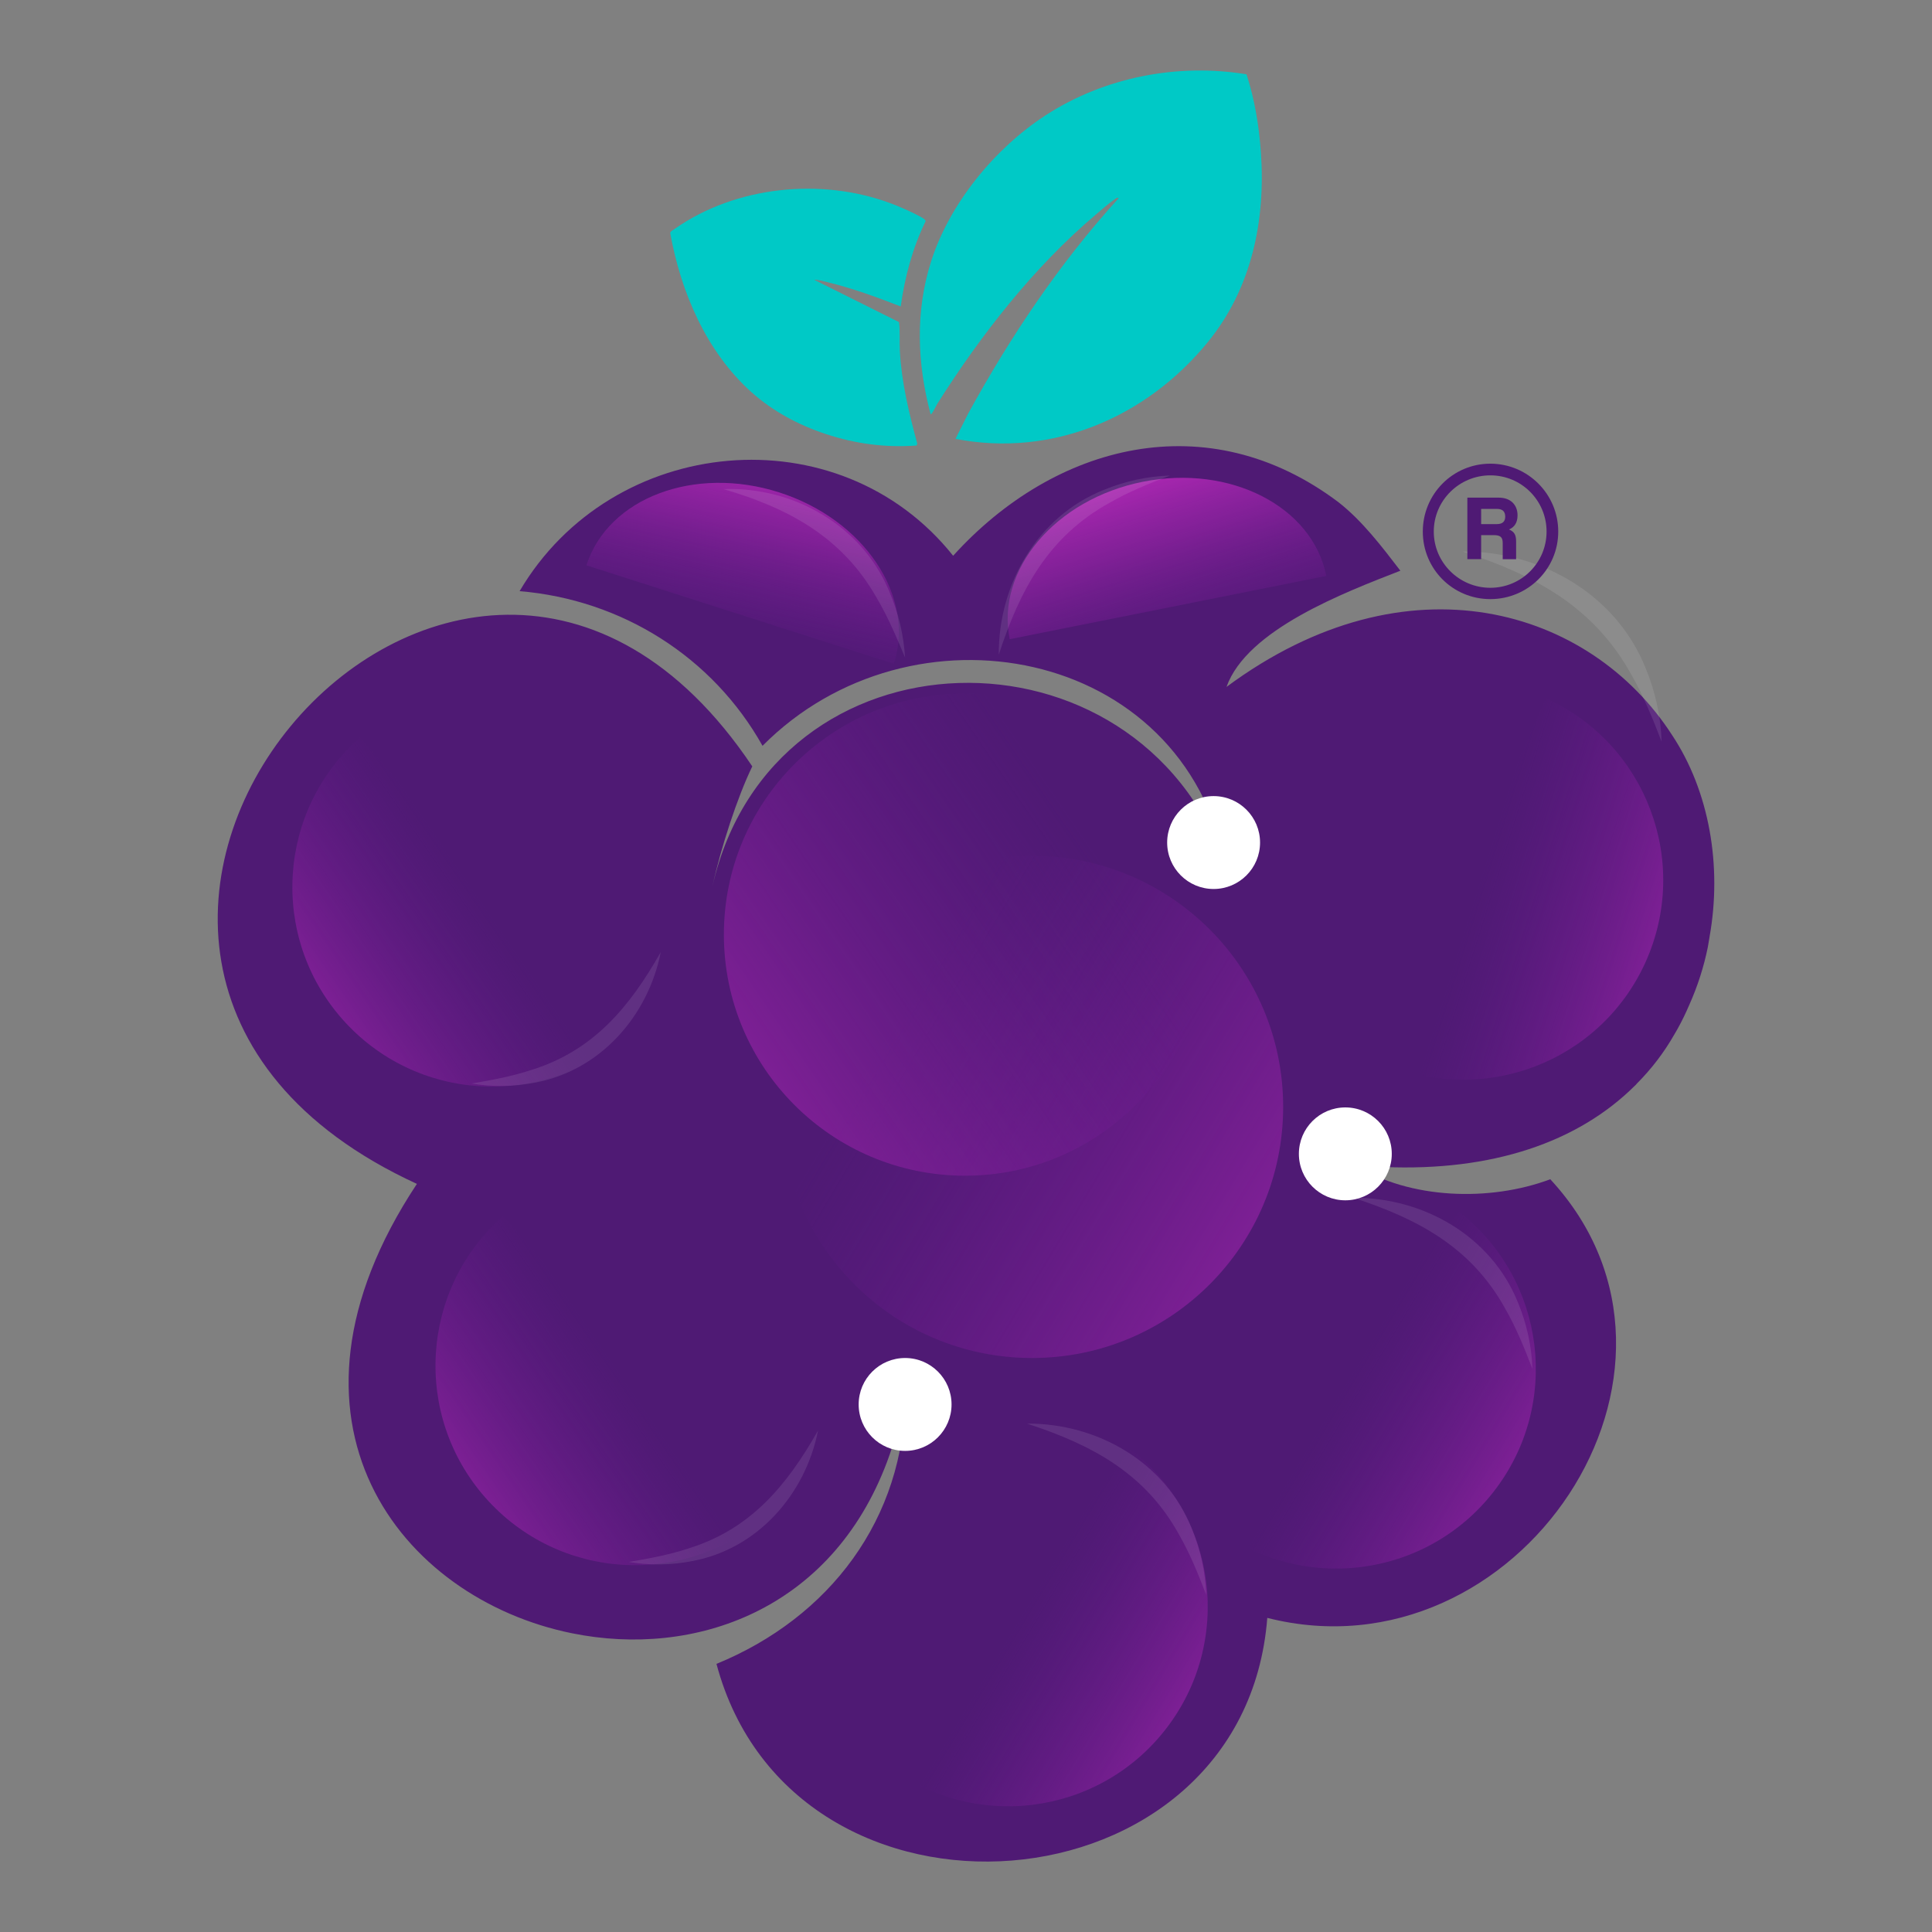 <?xml version="1.0" encoding="UTF-8"?>
<svg id="Layer_1" data-name="Layer 1" xmlns="http://www.w3.org/2000/svg" xmlns:xlink="http://www.w3.org/1999/xlink" viewBox="0 0 500 500">
  <rect x="0" y="0" width="500" height="500" fill="#808080" stroke="none"/>
  <defs>
    <style>
      .cls-1 {
        fill: url(#linear-gradient-8);
      }

      .cls-2 {
        fill: url(#linear-gradient-7);
      }

      .cls-3 {
        fill: url(#linear-gradient-5);
      }

      .cls-4 {
        fill: url(#linear-gradient-6);
      }

      .cls-5 {
        fill: url(#linear-gradient-9);
      }

      .cls-6 {
        fill: url(#linear-gradient-4);
      }

      .cls-7 {
        fill: url(#linear-gradient-3);
      }

      .cls-8 {
        fill: url(#linear-gradient-2);
      }

      .cls-9 {
        fill: #00c9c6;
      }

      .cls-10 {
        fill: url(#linear-gradient);
      }

      .cls-11 {
        fill: #fff;
      }

      .cls-12 {
        opacity: .1;
      }

      .cls-13 {
        fill: #4f1a74;
      }
    </style>
    <linearGradient id="linear-gradient" x1="167.38" y1="198.64" x2="517.89" y2="423.52" gradientTransform="translate(-20.77 24.3) rotate(-1.74)" gradientUnits="userSpaceOnUse">
      <stop offset=".22" stop-color="#65198d" stop-opacity="0"/>
      <stop offset=".33" stop-color="#7b1d98" stop-opacity=".29"/>
      <stop offset=".49" stop-color="#9923a8" stop-opacity=".67"/>
      <stop offset=".61" stop-color="#ab27b2" stop-opacity=".91"/>
      <stop offset=".67" stop-color="#b329b6"/>
    </linearGradient>
    <linearGradient id="linear-gradient-2" x1="7825.37" y1="156.4" x2="8161.99" y2="372.37" gradientTransform="translate(8172.59 -224.17) rotate(178.26) scale(1 -1)" xlink:href="#linear-gradient"/>
    <linearGradient id="linear-gradient-3" x1="323.78" y1="319.12" x2="479.98" y2="419.34" gradientTransform="translate(-19.17 26.37) rotate(-1.74)" xlink:href="#linear-gradient"/>
    <linearGradient id="linear-gradient-4" x1="237.04" y1="378.04" x2="393.24" y2="478.26" gradientTransform="translate(-19.17 26.37) rotate(-1.74)" xlink:href="#linear-gradient"/>
    <linearGradient id="linear-gradient-5" x1="527.58" y1="-800.77" x2="683.78" y2="-700.54" gradientTransform="translate(45.52 1128.36) rotate(-15.27)" xlink:href="#linear-gradient"/>
    <linearGradient id="linear-gradient-6" x1="5769.64" y1="-2810.36" x2="5864.05" y2="-2749.78" gradientTransform="translate(6781.69 5252.39) rotate(-118.46) scale(1.18 1.2) skewX(-13.04)" xlink:href="#linear-gradient"/>
    <linearGradient id="linear-gradient-7" x1="7350.44" y1="-1464.17" x2="7444.85" y2="-1403.59" gradientTransform="translate(8934.44 3579.29) rotate(-147.53) scale(1.18 1.2) skewX(-13.04)" xlink:href="#linear-gradient"/>
    <linearGradient id="linear-gradient-8" x1="9178.96" y1="312.74" x2="9335.17" y2="412.96" gradientTransform="translate(9360.11 -258.06) rotate(178.26) scale(1 -1)" xlink:href="#linear-gradient"/>
    <linearGradient id="linear-gradient-9" x1="9212.24" y1="187.82" x2="9368.44" y2="288.04" gradientTransform="translate(9360.11 -258.06) rotate(178.26) scale(1 -1)" xlink:href="#linear-gradient"/>
  </defs>
  <path class="cls-13" d="M442.42,242.49s.01-.04.02-.06l-.46,2.7c-1.03,5.08-2.63,10.08-4.76,14.85-.9,2.1-1.89,4.18-2.98,6.13-.27.52-.58,1.01-.88,1.53-2.7,4.75-5.99,9.04-9.78,12.83-.12.2-.31.36-.5.53-14.74,14.64-36.92,22.18-64.86,21.02-2.46-.09-4.96-.27-7.53-.51,14.11,8.87,34.88,9.55,50.52,3.68,45.84,49.5-8.46,129.97-73.24,113.52-6,77.28-122.75,86.22-142.55,11.9,29.2-11.95,48.76-37.5,48.87-69.76-1.12,6.33-2.73,12.13-4.71,17.44-14.46,38.54-49.95,50.8-81.5,44.41-44.35-8.95-80.93-54.79-40.19-116.31-126.75-58.29,10.76-221.65,86.8-108.05-3.82,7.82-8.12,21.02-10.31,31,15.61-68.24,110-70.11,132.77-5.59-10.95-56.53-81.44-69.42-119.81-30.73-12.91-23.04-36.47-37.83-62.87-40.03,23.95-40.68,82.63-46.23,112.2-9.16,26.26-28.99,65.87-39.4,99.76-13.83,6.16,4.83,11.22,11.49,15.98,17.7-14.37,5.61-39.72,15.2-44.99,30.07,46.89-34.73,94.16-20.34,115.32,12.48,9.62,14.5,12.99,33.82,9.68,52.25Z"/>
  <circle class="cls-10" cx="267.09" cy="286.46" r="64.99"/>
  <circle class="cls-8" cx="249.75" cy="241.86" r="62.41"/>
  <path class="cls-7" d="M377.57,313.57c22.5,17.53,26.52,49.98,8.98,72.48-17.53,22.5-49.98,26.52-72.48,8.98"/>
  <path class="cls-6" d="M292.66,375.09c22.5,17.53,26.52,49.98,8.98,72.48-17.53,22.5-49.98,26.52-72.48,8.98"/>
  <path class="cls-3" d="M400.12,180.73c25.97,11.78,37.48,42.39,25.7,68.37-11.78,25.97-42.39,37.48-68.37,25.7"/>
  <path class="cls-4" d="M151.76,146.31c5.6-17.46,27.95-25.91,49.92-18.87,21.98,7.04,35.26,26.91,29.66,44.37"/>
  <path class="cls-2" d="M261.3,165.43c-3.59-17.98,11.84-36.23,34.47-40.75,22.63-4.52,43.89,6.39,47.48,24.37"/>
  <path class="cls-1" d="M130.19,314.7c-21.39,18.86-23.44,51.5-4.58,72.89,18.86,21.39,51.5,23.44,72.89,4.58"/>
  <path class="cls-5" d="M93.15,190.84c-21.39,18.86-23.44,51.5-4.58,72.89,18.86,21.39,51.5,23.44,72.89,4.58"/>
  <g class="cls-12">
    <path class="cls-11" d="M171.01,246.39c-3.28,16.56-15.69,30.72-32.66,33.81-5.44,1.06-10.97,1.13-16.32.21,5.35-.89,10.54-1.87,15.47-3.5,16.07-4.98,25.45-16.29,33.51-30.52h0Z"/>
  </g>
  <g class="cls-12">
    <path class="cls-11" d="M211.71,370.21c-3.28,16.56-15.69,30.72-32.66,33.81-5.44,1.06-10.97,1.13-16.32.21,5.35-.89,10.54-1.87,15.47-3.5,16.07-4.98,25.45-16.29,33.51-30.52h0Z"/>
  </g>
  <g class="cls-12">
    <path class="cls-11" d="M378.52,142.73c20.16-.11,39.7,11.03,47.36,30.16,2.53,6.11,3.94,12.57,4.14,19.05-2.32-6.04-4.7-11.89-7.79-17.27-9.72-17.67-25.08-25.86-43.71-31.93h0Z"/>
  </g>
  <g class="cls-12">
    <path class="cls-11" d="M350.23,309.98c18.15-.1,35.74,9.92,42.63,27.15,2.28,5.5,3.54,11.32,3.73,17.14-2.09-5.44-4.23-10.71-7.01-15.54-8.75-15.91-22.58-23.28-39.35-28.75h0Z"/>
  </g>
  <g class="cls-12">
    <path class="cls-11" d="M265.8,368.43c18.15-.1,35.74,9.92,42.63,27.15,2.28,5.5,3.54,11.32,3.73,17.14-2.09-5.44-4.23-10.71-7.01-15.54-8.75-15.91-22.58-23.28-39.35-28.75h0Z"/>
  </g>
  <g class="cls-12">
    <path class="cls-11" d="M258.48,169.43c-.1-18.15,9.92-35.74,27.15-42.63,5.5-2.28,11.32-3.54,17.14-3.73-5.44,2.09-10.71,4.23-15.54,7.01-15.91,8.75-23.28,22.58-28.75,39.35h0Z"/>
  </g>
  <g class="cls-12">
    <path class="cls-11" d="M187.22,126.57c18.18-.64,35.87,9.45,42.94,26.53,2.35,5.46,3.71,11.25,4.07,17.06-2.26-5.38-4.49-10.6-7.33-15.41-8.87-15.7-22.81-23.25-39.69-28.18h0Z"/>
  </g>
  <circle class="cls-11" cx="314.08" cy="218.05" r="12.02"/>
  <circle class="cls-11" cx="348.17" cy="298.62" r="12.02"/>
  <circle class="cls-11" cx="234.24" cy="363.47" r="12.02"/>
  <path class="cls-9" d="M322.59,19.21c2.13,6.54,3.25,13.41,3.73,20.25,1.25,17.64-2.39,35.15-13.7,49.03-15.9,19.5-40.2,29.96-65.34,25.09l3.31-6.6c10.89-19.85,23.62-38.87,38.89-55.65-.11-.41-.77.09-.94.21-1.53,1.02-3.45,2.73-4.89,3.95-16.11,13.61-29.88,31.31-41.08,49.01-.2.31-1.42,2.89-1.73,2.7-3.48-13.12-4-26.46.09-39.43,4.74-15.02,16.5-29.39,29.69-37.94,15.23-9.88,34.15-13.53,51.98-10.6Z"/>
  <path class="cls-9" d="M230.41,52.58c2.21.82,5.52,2.26,7.58,3.39.43.24,1.55.8,1.56,1.27-3.39,6.95-5.38,14.42-6.45,22.07-6.17-2.4-12.46-4.71-18.92-6.27-1.1-.27-2.32-.66-3.46-.63l21.94,10.95c.32,2.46.08,5.01.22,7.52.45,8.11,2.37,16.06,4.5,23.89l-.15.53c-8.03.59-15.87-.44-23.48-2.96-7.07-2.34-13.73-5.88-19.3-10.87-11.69-10.49-18.25-25.9-21-41.17.03-.43.82-.82,1.17-1.07,15.8-11.09,37.89-13.3,55.8-6.64Z"/>
  <path class="cls-13" d="M385.7,155.05c-9.7,0-17.48-7.78-17.48-17.48s7.78-17.57,17.48-17.57,17.57,7.87,17.57,17.57-7.87,17.48-17.57,17.48ZM385.7,123.02c-8.05,0-14.64,6.5-14.64,14.55s6.59,14.55,14.64,14.55,14.55-6.5,14.55-14.55-6.5-14.55-14.55-14.55ZM388.9,144.71v-4.12c0-1.56-.55-2.1-2.38-2.1h-3.2v6.22h-3.57v-15.92h8.14c3.02,0,4.85,1.83,4.85,4.58,0,2.01-.91,3.11-2.2,3.66,1.28.55,1.83,1.28,1.83,3.11v4.58h-3.48ZM383.32,131.71v3.93h4.03c1.56,0,2.2-.73,2.2-1.92,0-1.28-.64-2.01-2.1-2.01h-4.12Z"/>
</svg>